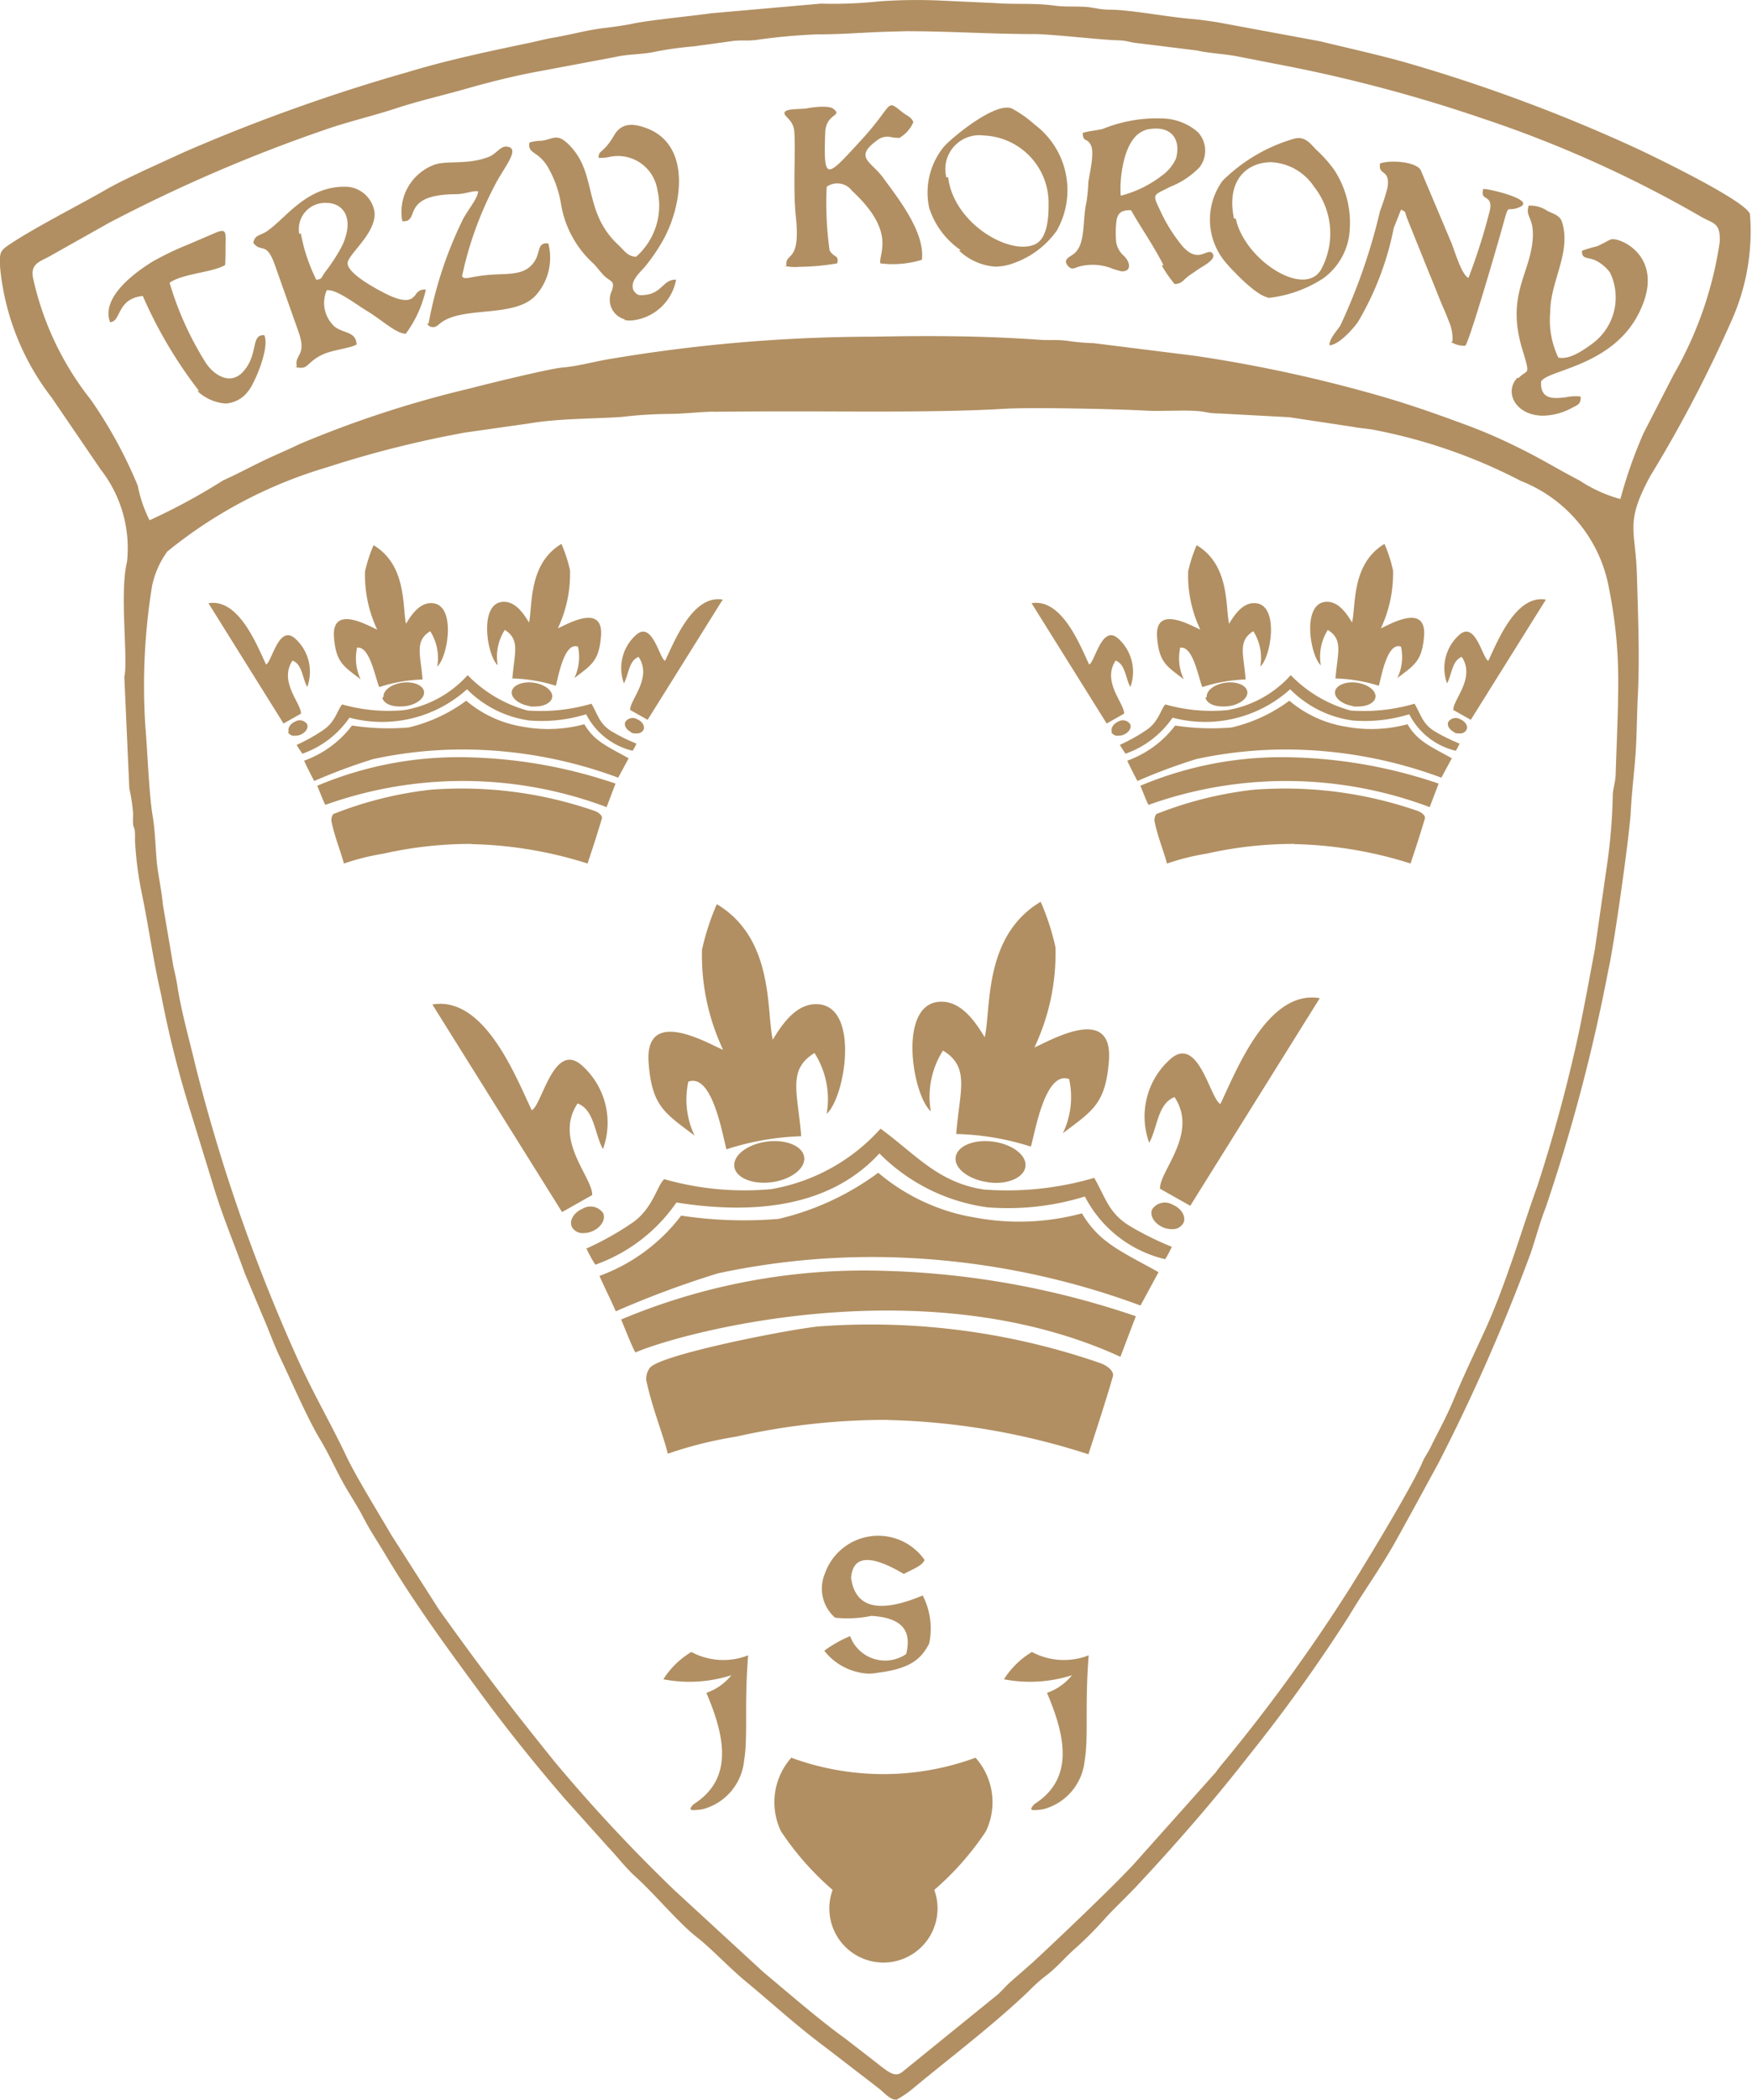 <svg xmlns="http://www.w3.org/2000/svg" width="43.208" height="51.762" viewBox="0 0 43.208 51.762">
  <path id="sygnet" d="M4845.087,1355.8l-1.28-.986c-.781-.581-1.289-1.06-2.025-1.67-.41-.341-.849-.811-1.189-1.076-.459-.359-1.028-1.049-1.5-1.478-.27-.242-.457-.5-.707-.762l-1.053-1.174c-.682-.789-1.371-1.643-2-2.493-.845-1.147-1.689-2.286-2.429-3.529-.192-.322-.381-.6-.547-.922-.174-.335-.369-.608-.554-.958-.176-.332-.324-.655-.509-.961-.308-.507-.7-1.42-.981-2.007-.16-.331-.287-.7-.445-1.057l-.434-1.037c-.259-.726-.542-1.381-.785-2.19l-.534-1.737a26.2,26.2,0,0,1-.744-2.946c-.189-.812-.306-1.673-.471-2.471a8.511,8.511,0,0,1-.171-1.329c.01-.5-.066-.111-.046-.645a4.354,4.354,0,0,0-.094-.628l-.123-2.749c.1-.4-.123-2.076.066-2.832a3.148,3.148,0,0,0-.65-2.28l-1.208-1.771a6.2,6.2,0,0,1-1.271-3.2c-.009-.327-.027-.4.193-.548.608-.415,1.675-.954,2.353-1.341.343-.2.647-.337,1-.507l1.011-.463a44.431,44.431,0,0,1,5.5-1.965c.991-.3,2.006-.512,3.008-.722.163-.035.389-.094.586-.127.43-.072.844-.192,1.271-.239.154-.018.515-.068.657-.1.36-.084,1.539-.2,1.963-.261l2.7-.238a10.611,10.611,0,0,0,1.442-.056,13.1,13.1,0,0,1,1.463-.021l1.394.064c.507.039.957-.007,1.457.062.239.034.478.016.732.029.238.012.375.072.642.072.5,0,1.429.182,2.036.23.154.012.462.055.631.083l2.511.465c.767.187,1.6.366,2.377.6a40.385,40.385,0,0,1,5.429,2.04c.323.15,2.739,1.306,2.8,1.629a5.386,5.386,0,0,1-.417,2.529,32.45,32.45,0,0,1-2.047,3.926c-.631,1.175-.357,1.29-.325,2.438.027.956.07,2.037.022,2.983-.025.5-.023.983-.059,1.47-.035.468-.093.926-.114,1.359-.025.562-.415,3.322-.549,3.894a43.849,43.849,0,0,1-1.547,5.872c-.146.368-.258.8-.376,1.141a46.884,46.884,0,0,1-2.271,5.164c-.365.669-.665,1.225-1.055,1.926-.363.651-.779,1.22-1.145,1.834a39.556,39.556,0,0,1-2.49,3.469c-.864,1.109-1.8,2.181-2.754,3.2-.253.269-.495.493-.748.763a9.281,9.281,0,0,1-.73.741c-.279.239-.5.518-.783.723a3.856,3.856,0,0,0-.4.362c-.879.838-1.888,1.6-2.808,2.36a2.742,2.742,0,0,1-.447.314h-.022C4845.359,1356.074,4845.187,1355.88,4845.087,1355.8Zm-4.078-41.341c-.4.006-.7.054-1.131.056a10.547,10.547,0,0,0-1.132.073c-.665.049-1.564.035-2.3.162l-1.584.225a26.181,26.181,0,0,0-3.381.851,11.29,11.29,0,0,0-3.957,2.083,2.235,2.235,0,0,0-.373.841,15.4,15.4,0,0,0-.168,3.438c.05.572.094,1.738.183,2.246.057.324.069.776.1,1.113s.118.687.15,1.055l.263,1.551c.033.134.084.365.1.494.106.657.3,1.329.45,1.966a43.162,43.162,0,0,0,2.5,7.171c.407.9.838,1.629,1.22,2.437.242.508.8,1.408,1.1,1.924l1.177,1.842c1.081,1.51,1.734,2.363,2.869,3.77a39.821,39.821,0,0,0,2.934,3.144l2.2,2.024c.575.479,1.4,1.195,2,1.623l.68.526c.359.276.541.468.738.314l2.335-1.893c.107-.089.19-.191.305-.3.183-.165.427-.369.641-.566.5-.462,1.98-1.866,2.463-2.4l1.994-2.233c.093-.133.172-.221.268-.337a42.239,42.239,0,0,0,3.041-4.205c.383-.608,1.538-2.511,1.781-3.088.067-.159.142-.244.211-.39.216-.442.366-.688.59-1.225s.514-1.141.752-1.662c.246-.539.456-1.109.674-1.74.208-.6.393-1.194.612-1.8a38.6,38.6,0,0,0,1.029-3.812c.136-.656.263-1.351.39-2.026l.308-2.14a13.882,13.882,0,0,0,.134-1.684c.015-.176.065-.3.071-.495.024-.8.066-1.582.063-2.376a11.431,11.431,0,0,0-.225-2.186,3.51,3.51,0,0,0-2.178-2.664,13.227,13.227,0,0,0-3.58-1.25c-.179-.039-.378-.046-.562-.083l-1.57-.237-1.739-.093c-.251,0-.312-.044-.524-.059s-.424-.011-.636-.007c-.193,0-.386.007-.573,0-.761-.045-2.9-.088-3.544-.049-1.289.078-2.954.071-4.567.065-.472,0-.94,0-1.393,0C4841.8,1314.455,4841.394,1314.457,4841.009,1314.462Zm3.585-9.336c-.355.024-.694.035-1.057.037a14.093,14.093,0,0,0-1.493.138,2.294,2.294,0,0,1-.29.012,2.526,2.526,0,0,0-.255.009l-.987.136a8.479,8.479,0,0,0-.965.134c-.276.065-.675.056-.972.128l-1.884.354c-.556.1-1.2.259-1.759.419-.6.171-1.171.3-1.748.487-.51.17-1.141.321-1.673.5a38.209,38.209,0,0,0-5.414,2.324l-1.4.787c-.278.171-.557.192-.481.581a7.358,7.358,0,0,0,1.423,2.995,11.168,11.168,0,0,1,1.158,2.118,3.273,3.273,0,0,0,.292.854,15.226,15.226,0,0,0,1.809-.98c.3-.134.647-.318.939-.46.326-.159.643-.288.955-.44a26.563,26.563,0,0,1,4.209-1.372c.375-.1,1.948-.485,2.273-.513.384-.031.818-.156,1.185-.213a39.3,39.3,0,0,1,6.476-.547c1.425-.027,2.711-.023,4.111.077.1.006.192.006.288.006a2.919,2.919,0,0,1,.373.016,5.029,5.029,0,0,0,.661.06l2.484.31a35.027,35.027,0,0,1,4.611,1c.73.211,1.4.449,2.078.7.369.137.661.259.99.413.849.4,1.108.589,1.826.964a3.476,3.476,0,0,0,1.005.456,11.364,11.364,0,0,1,.57-1.621l.743-1.445a9.227,9.227,0,0,0,1.139-3.284c.012-.481-.157-.427-.49-.625a29.159,29.159,0,0,0-5.343-2.4,37.018,37.018,0,0,0-5.169-1.361l-.908-.178c-.332-.062-.671-.071-.988-.143l-1.455-.18c-.194-.015-.25-.065-.49-.07-.437-.011-1.625-.154-2.076-.154-1.062,0-2.091-.071-3.146-.071C4845.368,1305.092,4844.984,1305.1,4844.594,1305.126Zm-.66,45.774a7.116,7.116,0,0,1-1.271-1.441,1.653,1.653,0,0,1,.252-1.818,6.587,6.587,0,0,0,4.544,0,1.65,1.65,0,0,1,.253,1.818,7.064,7.064,0,0,1-1.271,1.441,1.334,1.334,0,1,1-2.507,0Zm4.962-2.106c.986-.618.8-1.638.325-2.752a1.354,1.354,0,0,0,.616-.434,3.389,3.389,0,0,1-1.677.1,2.068,2.068,0,0,1,.69-.673,1.67,1.67,0,0,0,1.4.082c-.1,1.24,0,2-.1,2.594a1.375,1.375,0,0,1-1.022,1.2,1.486,1.486,0,0,1-.209.022C4848.8,1348.933,4848.813,1348.89,4848.9,1348.794Zm-8.4,0c.985-.618.8-1.638.325-2.752a1.357,1.357,0,0,0,.616-.434,3.39,3.39,0,0,1-1.677.1,2.068,2.068,0,0,1,.691-.673,1.669,1.669,0,0,0,1.4.082c-.1,1.24,0,2-.1,2.594a1.378,1.378,0,0,1-1.023,1.2,1.493,1.493,0,0,1-.209.022C4840.4,1348.933,4840.41,1348.89,4840.494,1348.794Zm3.233-3.79a2.893,2.893,0,0,1,.637-.359.919.919,0,0,0,1.382.441c.128-.514-.027-.892-.859-.941a2.868,2.868,0,0,1-.894.045.951.951,0,0,1-.255-1.078,1.394,1.394,0,0,1,2.461-.347c-.053.147-.3.231-.511.347-.814-.483-1.26-.465-1.3.1.1.706.644.9,1.765.43a1.774,1.774,0,0,1,.16,1.187c-.18.333-.4.611-1.263.717a1.273,1.273,0,0,1-.24.023A1.482,1.482,0,0,1,4843.727,1345Zm1.567-5.69a16.863,16.863,0,0,0-3.741.413,9.963,9.963,0,0,0-1.686.421c-.1-.43-.4-1.166-.532-1.822a.462.462,0,0,1,.081-.283c.183-.314,3.23-.923,4.139-1.03a17.308,17.308,0,0,1,7,.909c.089.032.342.171.286.332-.2.69-.43,1.377-.6,1.908A17.313,17.313,0,0,0,4845.294,1339.314Zm-6.226-1.663c-.081-.136-.186-.417-.352-.811a15.46,15.46,0,0,1,6.483-1.2,20.858,20.858,0,0,1,6.211,1.119l-.38,1C4846.17,1335.529,4840.185,1337.167,4839.068,1337.65Zm-.884-1.887a4.434,4.434,0,0,0,2.013-1.485,10.37,10.37,0,0,0,2.4.081,6.674,6.674,0,0,0,2.46-1.138,4.933,4.933,0,0,0,2.4,1.107,5.941,5.941,0,0,0,2.624-.106c.425.724.965.934,1.889,1.45l-.445.822a19.184,19.184,0,0,0-6.31-1.193,18.176,18.176,0,0,0-4.112.4,23.711,23.711,0,0,0-2.519.936C4838.474,1336.373,4838.3,1336.028,4838.184,1335.763Zm-.322-.674a7.423,7.423,0,0,0,1.145-.644c.495-.355.586-.884.77-1.066a7.247,7.247,0,0,0,2.637.247,4.683,4.683,0,0,0,2.7-1.491c.866.63,1.416,1.331,2.55,1.5a7.61,7.61,0,0,0,2.72-.288c.281.489.352.859.86,1.177a7.663,7.663,0,0,0,1.053.523,2.163,2.163,0,0,1-.164.305,3,3,0,0,1-1.98-1.545,6.42,6.42,0,0,1-2.407.266,4.627,4.627,0,0,1-2.66-1.328c-1.284,1.4-3.256,1.485-5.006,1.21a4.091,4.091,0,0,1-2,1.533C4838,1335.36,4837.969,1335.3,4837.862,1335.089Zm-.364-.542c-.065-.153.057-.352.272-.441a.377.377,0,0,1,.506.116c.063.154-.058.352-.272.442a.546.546,0,0,1-.21.044A.3.3,0,0,1,4837.5,1334.547Zm14.584.02c-.214-.09-.336-.288-.271-.442a.378.378,0,0,1,.506-.117c.214.09.336.288.271.442a.3.3,0,0,1-.293.161A.561.561,0,0,1,4852.083,1334.566Zm-18.021-5.493c1.292-.221,2.068,1.81,2.451,2.606.253-.114.547-1.75,1.256-1.087a1.891,1.891,0,0,1,.5,2.045c-.209-.375-.207-.967-.625-1.125-.6.9.376,1.825.36,2.258l-.743.42Zm17.945,4.541c-.017-.434.956-1.359.359-2.258-.419.158-.417.75-.625,1.125a1.891,1.891,0,0,1,.5-2.043c.71-.663,1,.972,1.256,1.087.385-.8,1.159-2.828,2.451-2.608l-3.195,5.118Zm-4.247-.162c-.476-.065-.832-.341-.792-.617s.452-.446.928-.381.831.341.792.616c-.032.237-.343.4-.729.4A1.488,1.488,0,0,1,4847.76,1333.453Zm-6.25-.382c-.038-.275.317-.551.794-.616s.89.106.928.381-.318.552-.794.617a1.488,1.488,0,0,1-.2.014C4841.853,1333.466,4841.542,1333.307,4841.51,1333.07Zm-1.134-2.1a2.064,2.064,0,0,0,.153,1.335c-.735-.557-1.05-.719-1.133-1.782-.114-1.433,1.486-.476,1.837-.332a5.444,5.444,0,0,1-.521-2.467,6.052,6.052,0,0,1,.365-1.124c1.422.849,1.219,2.635,1.38,3.342.253-.424.614-.928,1.145-.873.992.1.645,2.282.184,2.7a2.11,2.11,0,0,0-.3-1.5c-.678.414-.41.987-.327,2.051a6.607,6.607,0,0,0-1.844.323C4841.211,1332.259,4840.965,1330.762,4840.376,1330.974Zm6.606,1.29c.082-1.064.351-1.638-.327-2.052a2.12,2.12,0,0,0-.3,1.5c-.46-.417-.806-2.6.186-2.7.529-.054.89.451,1.143.873.163-.706-.042-2.492,1.38-3.34a5.97,5.97,0,0,1,.366,1.125,5.451,5.451,0,0,1-.52,2.466c.349-.144,1.949-1.1,1.837.331-.083,1.063-.4,1.225-1.135,1.783a2.066,2.066,0,0,0,.154-1.335c-.59-.213-.834,1.285-.943,1.665A6.562,6.562,0,0,0,4846.983,1332.264Zm8.341-7.145a9.75,9.75,0,0,0-2.168.24,5.814,5.814,0,0,0-.976.244c-.06-.249-.236-.675-.309-1.055a.278.278,0,0,1,.046-.165,9.339,9.339,0,0,1,2.4-.6,10.006,10.006,0,0,1,4.056.526c.051.02.2.1.165.193-.119.4-.25.8-.351,1.1A10.119,10.119,0,0,0,4855.324,1325.119Zm-20.3,0a9.734,9.734,0,0,0-2.167.24,5.816,5.816,0,0,0-.976.244c-.06-.249-.236-.675-.309-1.055a.259.259,0,0,1,.048-.165,9.31,9.31,0,0,1,2.4-.6,10.006,10.006,0,0,1,4.056.526c.05.02.2.1.165.193-.119.4-.25.8-.351,1.1A10.123,10.123,0,0,0,4835.02,1325.119Zm16.7-.964c-.046-.078-.106-.242-.2-.47a8.965,8.965,0,0,1,3.756-.7,12.069,12.069,0,0,1,3.6.647l-.221.58A10.068,10.068,0,0,0,4851.716,1324.155Zm-20.3,0c-.045-.078-.107-.242-.2-.47a8.969,8.969,0,0,1,3.756-.7,12.06,12.06,0,0,1,3.6.647l-.22.58A10.07,10.07,0,0,0,4831.413,1324.155Zm19.791-1.093a2.569,2.569,0,0,0,1.167-.861,5.937,5.937,0,0,0,1.391.048,3.864,3.864,0,0,0,1.425-.66,2.854,2.854,0,0,0,1.393.64,3.435,3.435,0,0,0,1.521-.06c.247.419.56.541,1.093.839l-.258.478a11.07,11.07,0,0,0-3.654-.693,10.478,10.478,0,0,0-2.383.233,13.77,13.77,0,0,0-1.458.542C4851.372,1323.415,4851.271,1323.216,4851.2,1323.062Zm-20.3,0a2.575,2.575,0,0,0,1.166-.861,5.947,5.947,0,0,0,1.393.048,3.87,3.87,0,0,0,1.424-.66,2.844,2.844,0,0,0,1.392.64,3.435,3.435,0,0,0,1.521-.06c.246.419.56.541,1.093.839l-.258.478a11.067,11.067,0,0,0-3.654-.693,10.481,10.481,0,0,0-2.383.233,13.929,13.929,0,0,0-1.459.542C4831.07,1323.415,4830.968,1323.216,4830.9,1323.062Zm20.116-.391a4.279,4.279,0,0,0,.663-.374c.287-.205.339-.511.446-.616a4.171,4.171,0,0,0,1.527.14,2.708,2.708,0,0,0,1.565-.862,3.248,3.248,0,0,0,1.478.872,4.472,4.472,0,0,0,1.576-.168c.164.285.2.5.5.683a4.532,4.532,0,0,0,.61.3,1.119,1.119,0,0,1-.094.177,1.74,1.74,0,0,1-1.147-.9,3.718,3.718,0,0,1-1.395.154,2.678,2.678,0,0,1-1.542-.77,3.133,3.133,0,0,1-2.9.7,2.35,2.35,0,0,1-1.16.888A2.631,2.631,0,0,1,4851.018,1322.671Zm-20.3,0a4.279,4.279,0,0,0,.663-.374c.287-.205.339-.511.446-.616a4.171,4.171,0,0,0,1.527.14,2.714,2.714,0,0,0,1.566-.862,3.246,3.246,0,0,0,1.478.872,4.47,4.47,0,0,0,1.576-.168c.163.285.2.5.5.683a4.433,4.433,0,0,0,.609.3,1.119,1.119,0,0,1-.094.177,1.745,1.745,0,0,1-1.147-.9,3.72,3.72,0,0,1-1.395.154,2.679,2.679,0,0,1-1.542-.77,3.133,3.133,0,0,1-2.9.7,2.35,2.35,0,0,1-1.16.888A2.631,2.631,0,0,1,4830.714,1322.671Zm20.092-.314c-.037-.089.034-.2.159-.255a.217.217,0,0,1,.292.067c.038.09-.033.2-.158.256a.319.319,0,0,1-.122.025A.176.176,0,0,1,4850.806,1322.357Zm-20.3,0c-.037-.089.034-.2.158-.255a.218.218,0,0,1,.293.067c.038.09-.032.2-.158.256a.318.318,0,0,1-.122.025A.176.176,0,0,1,4830.5,1322.357Zm28.754.011c-.125-.052-.2-.166-.159-.256a.22.22,0,0,1,.293-.067c.126.053.2.167.158.257a.173.173,0,0,1-.169.093A.318.318,0,0,1,4859.257,1322.368Zm-20.3,0c-.124-.052-.194-.166-.156-.256a.219.219,0,0,1,.293-.067c.124.053.194.167.158.257a.176.176,0,0,1-.171.093A.321.321,0,0,1,4838.953,1322.368Zm9.864-3.182c.749-.128,1.2,1.049,1.42,1.511.146-.066.316-1.015.727-.631a1.1,1.1,0,0,1,.289,1.185c-.121-.216-.12-.559-.363-.651-.346.52.219,1.057.209,1.308l-.43.243Zm-20.3,0c.75-.128,1.2,1.049,1.421,1.511.146-.066.315-1.015.727-.631a1.1,1.1,0,0,1,.288,1.185c-.121-.216-.12-.559-.363-.651-.346.52.219,1.057.209,1.308l-.431.243Zm30.7,2.631c-.01-.252.555-.786.209-1.308-.243.092-.242.436-.363.652a1.094,1.094,0,0,1,.289-1.183c.41-.386.581.562.728.628.223-.459.672-1.637,1.421-1.51l-1.852,2.964Zm-20.3,0c-.009-.252.554-.786.208-1.308-.243.092-.242.436-.362.652a1.094,1.094,0,0,1,.288-1.183c.41-.386.582.562.727.628.224-.459.673-1.637,1.422-1.51l-1.852,2.964Zm17.843-.094c-.276-.037-.481-.2-.459-.357s.263-.259.538-.221.481.2.459.357c-.019.136-.2.229-.421.229A.854.854,0,0,1,4856.752,1321.724Zm-3.622-.221c-.021-.16.186-.319.46-.357s.517.061.539.221-.186.32-.46.357a.852.852,0,0,1-.115.008C4853.33,1321.732,4853.15,1321.639,4853.13,1321.5Zm-16.682.221c-.276-.037-.481-.2-.459-.357s.263-.259.538-.221.481.2.459.357c-.019.136-.2.229-.422.229A.859.859,0,0,1,4836.449,1321.724Zm-3.62-.221c-.022-.16.183-.319.458-.357s.518.061.539.221-.183.32-.458.357a.859.859,0,0,1-.116.008C4833.027,1321.732,4832.847,1321.639,4832.829,1321.5Zm19.646-1.214a1.2,1.2,0,0,0,.089.773c-.426-.324-.609-.417-.658-1.033-.065-.829.862-.276,1.065-.192a3.117,3.117,0,0,1-.3-1.43,3.468,3.468,0,0,1,.21-.65c.825.491.706,1.527.8,1.936.147-.245.356-.539.663-.506.575.057.374,1.322.107,1.562a1.238,1.238,0,0,0-.172-.872c-.393.241-.237.573-.19,1.19a3.785,3.785,0,0,0-1.067.187C4852.957,1321.033,4852.816,1320.165,4852.475,1320.288Zm-20.3,0a1.2,1.2,0,0,0,.088.773c-.425-.324-.608-.417-.657-1.033-.064-.829.862-.276,1.065-.192a3.162,3.162,0,0,1-.3-1.43,3.544,3.544,0,0,1,.211-.65c.825.491.708,1.527.8,1.936.146-.245.356-.539.663-.506.574.057.374,1.322.107,1.562a1.231,1.231,0,0,0-.173-.872c-.392.241-.237.573-.189,1.19a3.785,3.785,0,0,0-1.067.187C4832.654,1321.033,4832.512,1320.165,4832.171,1320.288Zm24.131.746c.046-.617.2-.948-.19-1.19a1.234,1.234,0,0,0-.172.872c-.266-.241-.468-1.5.106-1.563.308-.031.517.261.663.508.1-.41-.023-1.445.8-1.937a3.555,3.555,0,0,1,.211.651,3.167,3.167,0,0,1-.3,1.43c.2-.084,1.13-.639,1.065.192-.049.614-.232.71-.658,1.033a1.2,1.2,0,0,0,.089-.774c-.34-.122-.483.745-.546.965A3.832,3.832,0,0,0,4856.3,1321.035Zm-20.3,0c.047-.617.2-.948-.188-1.19a1.225,1.225,0,0,0-.174.872c-.266-.241-.466-1.5.108-1.563.306-.031.517.261.663.508.093-.41-.024-1.445.8-1.937a3.558,3.558,0,0,1,.212.651,3.16,3.16,0,0,1-.3,1.43c.2-.084,1.13-.639,1.064.192-.049.614-.231.71-.657,1.033a1.2,1.2,0,0,0,.089-.774c-.341-.122-.484.745-.546.965A3.83,3.83,0,0,0,4836,1321.035Zm24.821-7.406c.216-.224.294-.015.089-.689-.4-1.3.154-1.839.244-2.637.073-.638-.185-.607-.091-.916a.756.756,0,0,1,.471.135c.155.071.307.115.354.274.228.759-.291,1.451-.293,2.211a2.146,2.146,0,0,0,.2,1.126c.287.059.641-.2.848-.352a1.412,1.412,0,0,0,.426-1.745.986.986,0,0,0-.326-.283c-.2-.112-.377-.024-.364-.255a3.361,3.361,0,0,1,.364-.108c.129-.049.292-.155.354-.172.216-.059,1.394.441.672,1.843-.67,1.3-2.262,1.374-2.4,1.665-.02.46.326.42.636.38a1.06,1.06,0,0,1,.339-.013c.014.18-.068.206-.2.272a1.582,1.582,0,0,1-.718.2C4860.776,1314.559,4860.487,1313.975,4860.819,1313.628Zm-32.55.324a10.969,10.969,0,0,1-1.386-2.339c-.646.063-.53.633-.807.647-.231-.616.615-1.224,1.027-1.483a7.112,7.112,0,0,1,.894-.431l.683-.293c.289-.12.244.011.243.368,0,.144,0,.286-.01.429-.314.186-1.034.206-1.37.436a7.9,7.9,0,0,0,.893,1.974c.18.279.594.578.92.22.39-.429.179-.928.524-.9.142.318-.258,1.219-.394,1.373a.753.753,0,0,1-.556.311A1.137,1.137,0,0,1,4828.269,1313.952Zm2.412-.6c-.064-.318.258-.252.039-.864l-.571-1.614c-.219-.633-.336-.308-.541-.569.033-.2.164-.176.326-.282.483-.319,1-1.161,2.021-1.1a.738.738,0,0,1,.644.633c.033.5-.6.983-.662,1.22-.066.275.823.73,1.027.824.447.2.556.093.646-.017a.247.247,0,0,1,.253-.127,2.884,2.884,0,0,1-.494,1.087c-.237,0-.592-.34-.949-.556-.3-.181-.755-.542-1-.517a.786.786,0,0,0,.144.849c.2.232.575.132.592.489-.156.094-.588.134-.814.238a1.132,1.132,0,0,0-.324.209c-.088.08-.136.126-.211.126A.35.35,0,0,1,4830.681,1313.353Zm.1-3.279a4.264,4.264,0,0,0,.382,1.142c.149-.027.117-.044.205-.178a4.321,4.321,0,0,0,.441-.683c.312-.707-.02-1.035-.389-1.035A.647.647,0,0,0,4830.78,1310.074Zm28.4,2.665a1.032,1.032,0,0,0-.069-.454c-.056-.137-.1-.261-.165-.4-.111-.26-.217-.544-.326-.8l-.564-1.4c-.058-.165-.011-.13-.143-.2l-.18.453a7.323,7.323,0,0,1-.887,2.323c-.11.151-.463.563-.7.567,0-.16.176-.348.266-.479a14.373,14.373,0,0,0,.983-2.832,5.462,5.462,0,0,0,.183-.57c.077-.478-.237-.287-.182-.6.245-.088.865-.051,1,.16l.76,1.8c.07.167.25.793.42.861a14.871,14.871,0,0,0,.529-1.671c.074-.409-.256-.2-.163-.521.093-.017,1.31.265.9.445-.331.146-.26-.121-.4.388s-.835,2.9-.944,3.031A.617.617,0,0,1,4859.18,1312.739Zm-25.25-.447a9.8,9.8,0,0,1,.821-2.514c.094-.22.4-.569.4-.745-.168-.015-.313.071-.558.072-1.391.012-.846.706-1.312.664a1.242,1.242,0,0,1,.777-1.385c.322-.122.824.009,1.358-.2.211-.084.291-.3.489-.243.273.072-.139.535-.35.959a8.726,8.726,0,0,0-.8,2.227c.059.1.185.012.614-.029.513-.049.931.036,1.176-.341.144-.221.063-.476.338-.437a1.393,1.393,0,0,1-.282,1.247c-.482.588-1.718.3-2.309.667-.1.06-.162.147-.236.147C4834.021,1312.378,4833.98,1312.355,4833.93,1312.292Zm4.848-.1a.5.5,0,0,1-.324-.716c.071-.233-.025-.211-.166-.335-.1-.087-.192-.225-.285-.319a2.536,2.536,0,0,1-.81-1.493,2.651,2.651,0,0,0-.29-.835.992.992,0,0,0-.253-.32c-.129-.11-.277-.145-.231-.343a1,1,0,0,1,.287-.043c.314-.033.391-.227.74.155.638.7.3,1.611,1.167,2.416.141.131.216.275.433.289a1.681,1.681,0,0,0,.525-1.654.984.984,0,0,0-1.215-.8,1.258,1.258,0,0,1-.231.016c-.017-.193.116-.1.381-.557.158-.272.4-.309.729-.2,1.193.379.958,1.92.481,2.78a4.49,4.49,0,0,1-.409.608c-.128.173-.434.391-.32.641.082.1.1.126.281.106.426-.045.448-.39.766-.376a1.235,1.235,0,0,1-1.1,1.006A.59.59,0,0,1,4838.778,1312.193Zm15.858-.543c-.275-.033-.827-.607-1.015-.823a1.63,1.63,0,0,1-.109-2.053,4.129,4.129,0,0,1,1.75-1.032c.285-.083.411.119.567.274a3.218,3.218,0,0,1,.442.5,2.385,2.385,0,0,1,.377,1.458,1.589,1.589,0,0,1-.658,1.209,3.089,3.089,0,0,1-1.3.474A.5.5,0,0,1,4854.636,1311.65Zm-.8-1.946c.219,1.044,1.755,2.008,2.128,1.213a1.858,1.858,0,0,0-.2-2,1.342,1.342,0,0,0-1.067-.6C4854.121,1308.32,4853.641,1308.786,4853.833,1309.7Zm-1.782,1.149c-.289-.554-.568-.937-.8-1.353-.214,0-.318.043-.358.249a2.58,2.58,0,0,0-.011.52.572.572,0,0,0,.187.352c.163.153.186.362.007.382-.066.007,0,.009-.084,0l-.177-.052a1.3,1.3,0,0,0-.852-.059c-.125.042-.174.084-.272-.021-.124-.162.039-.21.145-.292.307-.237.208-.816.316-1.282a4.14,4.14,0,0,0,.046-.486c.023-.191.161-.722.061-.916s-.19-.057-.2-.3c.155-.049.351-.06.5-.1a3.537,3.537,0,0,1,1.489-.255,1.364,1.364,0,0,1,.853.338.672.672,0,0,1,.042.861,2.019,2.019,0,0,1-.721.482c-.458.237-.457.15-.211.676a4,4,0,0,0,.452.721c.268.348.459.3.6.247.078-.029.139-.057.188-.012.142.156-.249.332-.37.423-.093.068-.175.114-.264.189s-.127.148-.291.156A2.938,2.938,0,0,1,4852.051,1310.853Zm-.429-3.331c-.6.161-.659,1.347-.624,1.621a2.807,2.807,0,0,0,1.02-.5,1.038,1.038,0,0,0,.342-.418c.121-.456-.1-.736-.484-.736A.977.977,0,0,0,4851.622,1307.522Zm-8.869,3.344c-.042-.343.355-.038.232-1.2-.077-.725,0-1.65-.04-2.114-.027-.285-.253-.358-.242-.449.013-.12.405-.083.564-.115s.565-.079.657.026c.212.172-.2.1-.215.575-.046,1.229.028,1.119.882.189.835-.907.59-1.032,1.031-.685.108.084.2.1.261.234a.819.819,0,0,1-.347.392,1.193,1.193,0,0,1-.181-.015.406.406,0,0,0-.377.082c-.571.417-.124.52.161.917.32.445,1.038,1.322.954,2.019a2.418,2.418,0,0,1-1.023.089c-.059-.224.413-.762-.7-1.788a.451.451,0,0,0-.625-.1,8.47,8.47,0,0,0,.071,1.566c.1.186.241.109.189.321a5.662,5.662,0,0,1-.934.086A1.134,1.134,0,0,1,4842.753,1310.867Zm4.3-.379a2,2,0,0,1-.781-1.047,1.79,1.79,0,0,1,.348-1.486c.139-.181,1.289-1.153,1.7-.956a2.793,2.793,0,0,1,.551.39,2.019,2.019,0,0,1,.546,2.619,2.194,2.194,0,0,1-1.043.792,1.376,1.376,0,0,1-.464.093A1.439,1.439,0,0,1,4847.052,1310.488Zm-.313-1.8c.136,1.147,1.535,1.947,2.151,1.65.282-.137.33-.619.326-.971a1.666,1.666,0,0,0-1.6-1.707A.837.837,0,0,0,4846.739,1308.685Z" transform="translate(-4823.4 -1304.312)" fill="#b18f62"/>
</svg>
